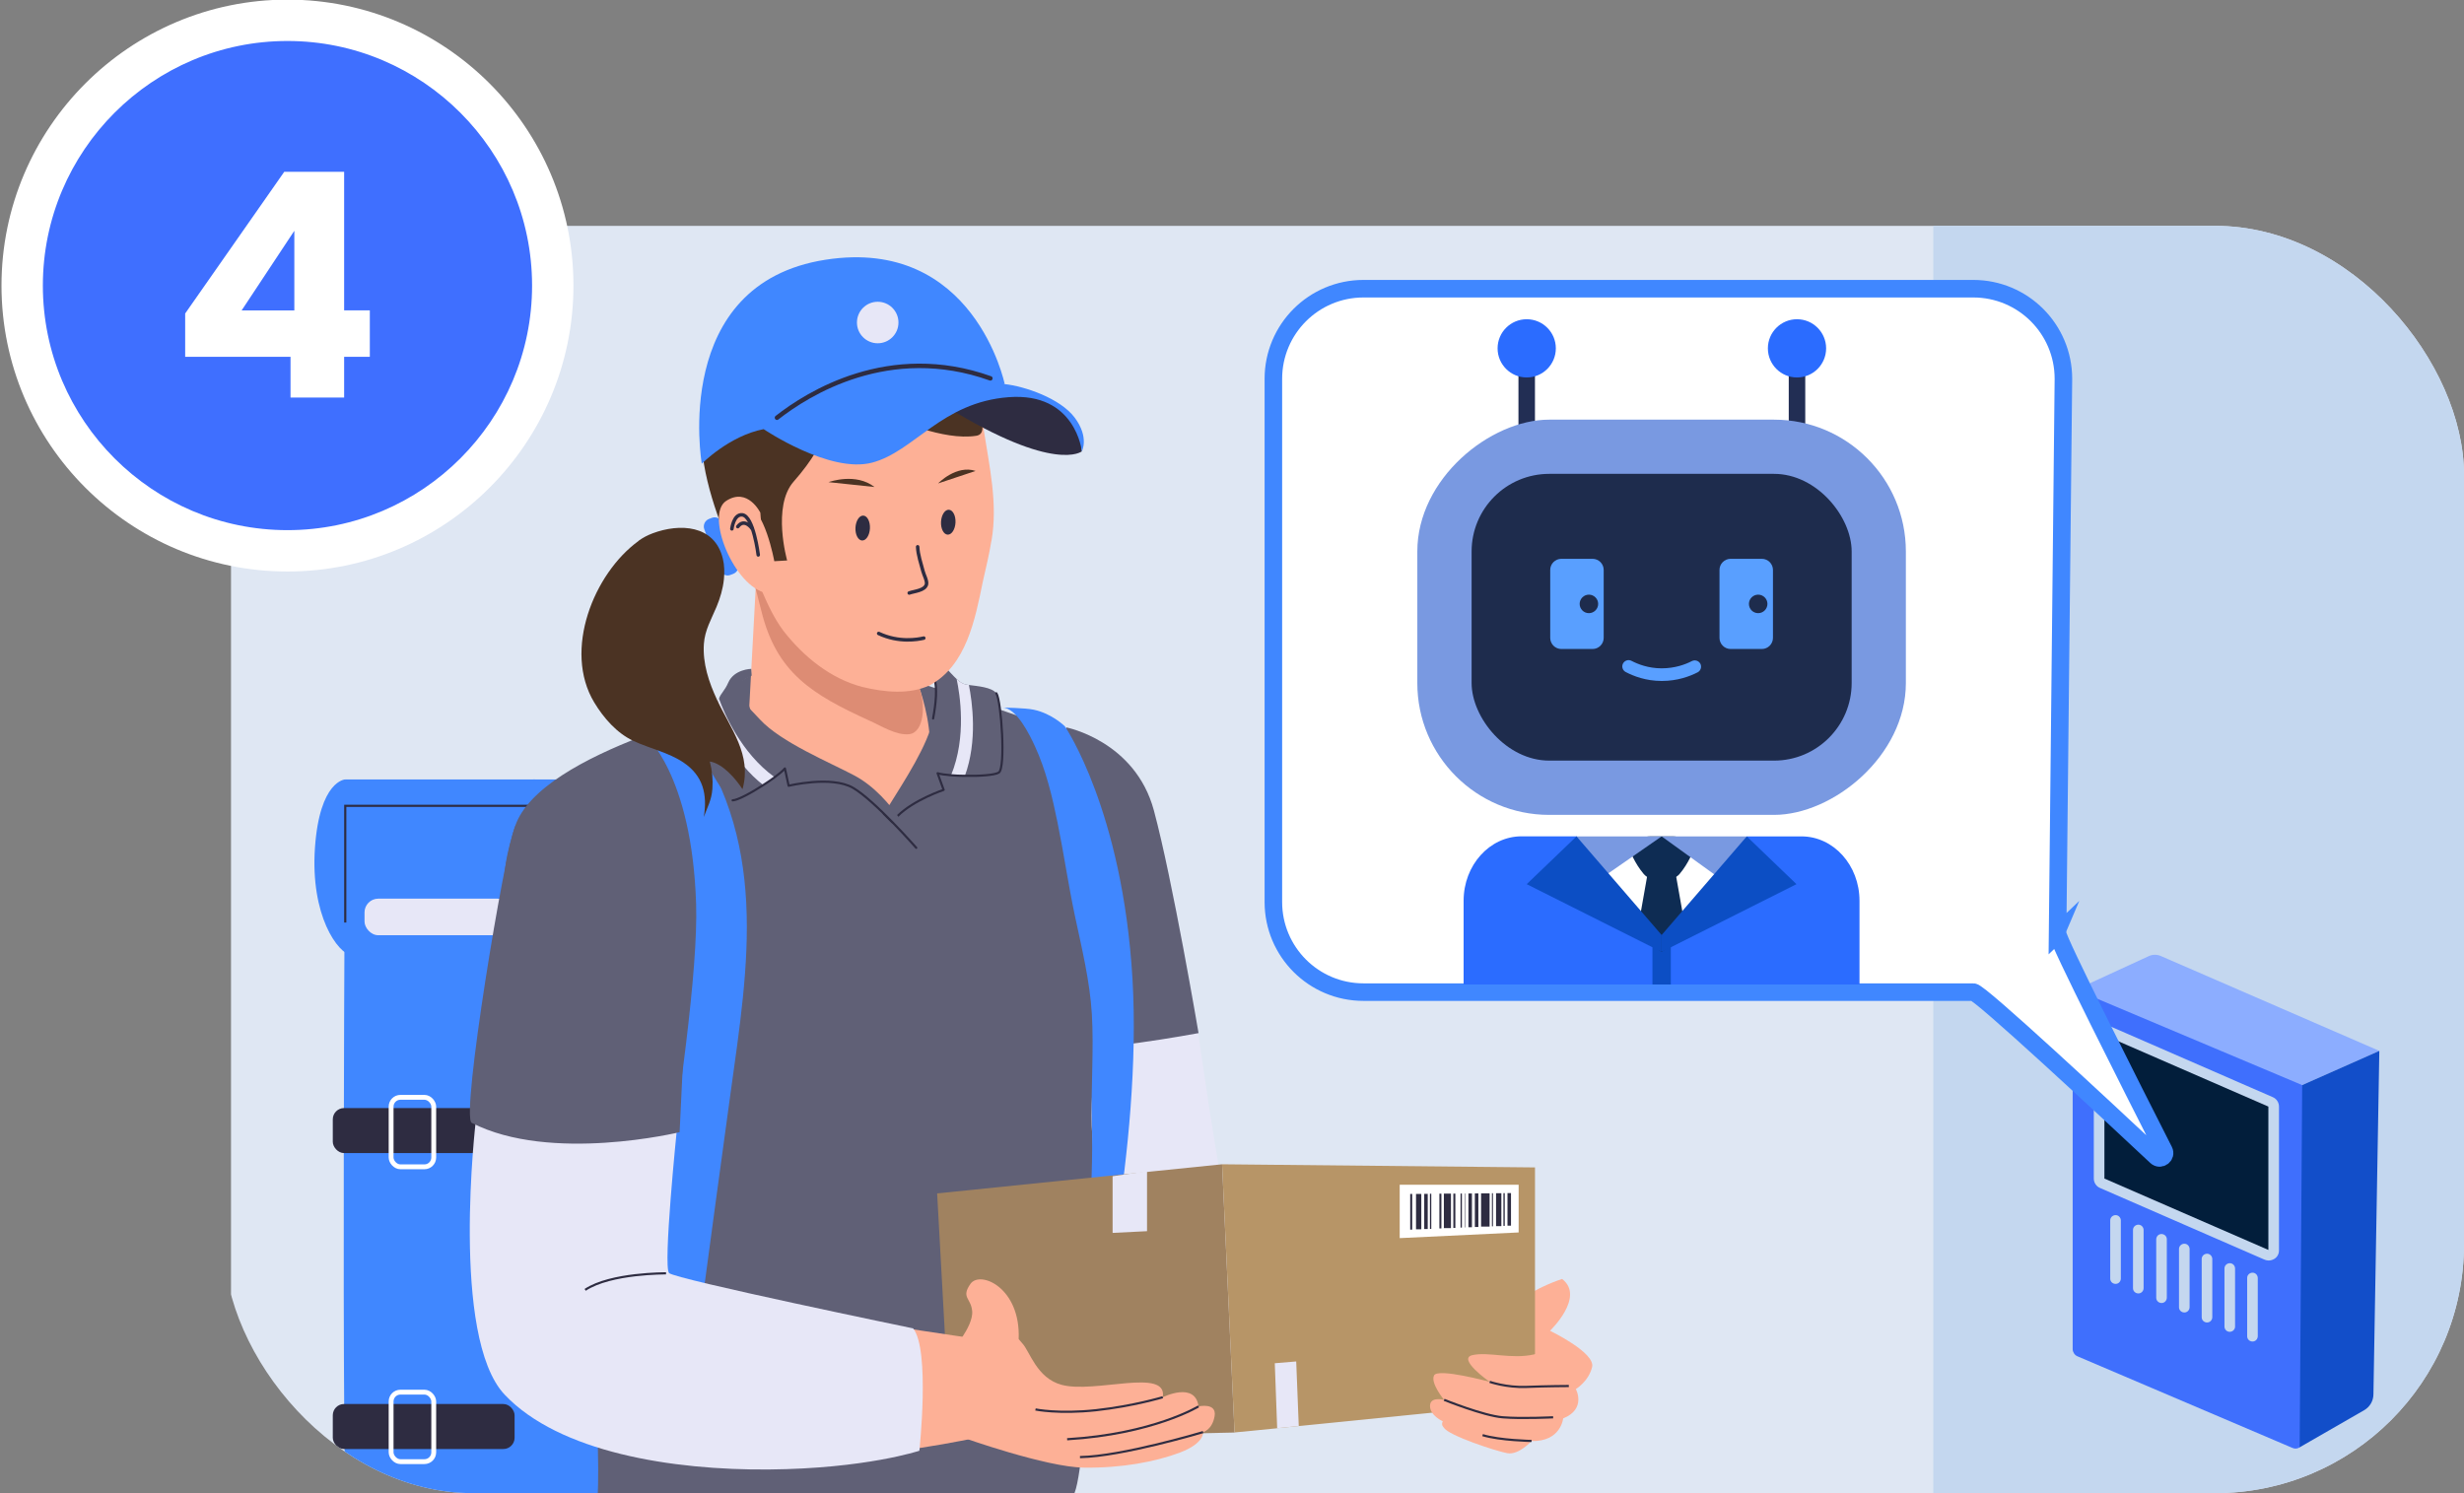 <?xml version="1.0" encoding="UTF-8"?><svg id="Layer_1" xmlns="http://www.w3.org/2000/svg" xmlns:xlink="http://www.w3.org/1999/xlink" viewBox="0 0 330 200"><rect x="0" y="0" width="330" height="200" fill="#808080" stroke="none"/><defs><style>.cls-1,.cls-2,.cls-3,.cls-4,.cls-5,.cls-6,.cls-7,.cls-8,.cls-9,.cls-10,.cls-11,.cls-12,.cls-13,.cls-14,.cls-15,.cls-16,.cls-17{fill:none;}.cls-18{fill:#1e2c4d;}.cls-2{stroke-width:.14px;}.cls-2,.cls-3,.cls-4,.cls-5,.cls-6,.cls-7,.cls-8,.cls-9,.cls-10,.cls-12,.cls-13,.cls-14{stroke-miterlimit:10;}.cls-2,.cls-3,.cls-4,.cls-5,.cls-6,.cls-7,.cls-8,.cls-9,.cls-10,.cls-13,.cls-15,.cls-16,.cls-17{stroke:#2e2c41;}.cls-3,.cls-15{stroke-width:.29px;}.cls-4{stroke-width:.29px;}.cls-5{stroke-width:.27px;}.cls-6{stroke-width:.18px;}.cls-7{stroke-width:.47px;}.cls-19{fill:#a08260;}.cls-8{stroke-width:.95px;}.cls-9{stroke-width:1.14px;}.cls-10{stroke-width:.71px;}.cls-20{fill:#e7e7f7;}.cls-21{fill:#4087ff;}.cls-22{fill:#0c4ec4;}.cls-23{fill:#8cadff;}.cls-24{isolation:isolate;}.cls-25{fill:#4b3323;}.cls-11{stroke:#222e54;stroke-width:2.21px;}.cls-11,.cls-15,.cls-16,.cls-17{stroke-linecap:round;stroke-linejoin:round;}.cls-26{clip-path:url(#clippath-1);}.cls-27{clip-path:url(#clippath-2);}.cls-28{fill:#c4d7ef;}.cls-29{fill:#021e3b;}.cls-12{stroke:#fff;stroke-width:.65px;}.cls-30,.cls-31{fill:#fff;}.cls-32{fill:#b79567;}.cls-33{fill:#dd8c74;}.cls-34{fill:#606076;}.cls-35{fill:#0e2c53;}.cls-13{stroke-width:.06px;}.cls-36{fill:#7999e1;}.cls-37{fill:#124ec9;}.cls-14{stroke:#0c4ec4;stroke-width:2.46px;}.cls-38{fill:#fdb096;}.cls-39{fill:#dfe7f3;}.cls-16{stroke-width:.6px;}.cls-40{fill:#2b6cff;}.cls-17{stroke-width:.47px;}.cls-41{fill:#3f6ffd;}.cls-42{fill:#bbc6e0;opacity:.25;}.cls-43{fill:#2e2c41;}.cls-44{clip-path:url(#clippath);}.cls-45{fill:#599fff;}.cls-46{fill:#3f6fff;}.cls-31{stroke:#4087ff;stroke-miterlimit:12;stroke-width:2.35px;}</style><clipPath id="clippath"><rect class="cls-1" x="30" y="30.25" width="300" height="169.75" rx="33.37" ry="33.37"/></clipPath><clipPath id="clippath-1"><rect id="Rectangle_69-3" class="cls-1" x="30.94" y="28.54" width="268.53" height="171.46"/></clipPath><clipPath id="clippath-2"><rect class="cls-1" x="185.45" y="39.84" width="75.85" height="92.03"/></clipPath></defs><g class="cls-44"><rect id="Rectangle_69" class="cls-39" x="30.94" y="28.54" width="299.06" height="171.46"/><rect id="Rectangle_69-2" class="cls-28" x="258.92" y="28.54" width="71.08" height="171.46"/><g id="np_intercom_7101939_000000"><path id="Path_35" class="cls-29" d="M281.84,157.86l21.96,9.56v-19.2l-21.96-9.56v19.2Z"/><path id="Path_38" class="cls-41" d="M307.77,144.76l-28.77-12.26c-.13-.06-.28-.08-.42-.07-.2-.03-.4.02-.57.14-.27.2-.43.51-.42.85v47.33c.03.4.27.76.64.92l28.77,12.26c.32.16.7.13.99-.07.27-.2.43-.51.42-.85v-47.33c-.03-.4-.27-.76-.64-.92h0ZM282.62,171.25v-7.79c0-.39.33-.7.72-.7.38,0,.69.31.7.7v7.79c0,.39-.3.72-.7.72s-.72-.3-.72-.7c0,0,0-.02,0-.03h0ZM285.67,172.53v-7.79c0-.39.33-.7.72-.7.38,0,.69.31.7.7v7.79c0,.39-.3.72-.7.72-.39,0-.72-.3-.72-.7,0,0,0-.02,0-.03ZM288.78,173.8v-7.79c0-.39.3-.72.7-.72.39,0,.72.3.72.7,0,0,0,.02,0,.03v7.79c0,.39-.3.72-.7.72-.39,0-.72-.3-.72-.7,0,0,0-.02,0-.03ZM291.83,175.08v-7.79c0-.39.33-.7.72-.7.38,0,.69.31.7.7v7.79c0,.39-.3.72-.7.72-.39,0-.72-.3-.72-.7,0,0,0-.02,0-.03h0ZM294.87,176.42v-7.79c0-.39.33-.7.72-.7.38,0,.69.31.7.7v7.79c0,.39-.3.72-.7.72-.39,0-.72-.3-.72-.7,0,0,0-.02,0-.03ZM297.92,177.7v-7.8c0-.39.33-.7.72-.7.38,0,.69.31.7.7v7.79c0,.39-.33.7-.72.7-.38,0-.69-.31-.7-.69h0ZM302.38,178.97c0,.39-.3.72-.7.72-.39,0-.72-.3-.72-.7,0,0,0-.02,0-.03v-7.79c0-.39.33-.7.72-.7.38,0,.69.31.7.7v7.79ZM305.22,167.5c0,.47-.24.9-.64,1.13-.24.14-.5.21-.78.21-.2-.01-.39-.06-.57-.14l-21.96-9.57c-.52-.21-.85-.72-.85-1.27v-19.13c-.01-.49.23-.94.64-1.21.39-.29.9-.34,1.35-.14l21.96,9.57c.52.21.85.72.85,1.27v19.27Z"/><path class="cls-23" d="M308.33,145.34l10.33-4.58-29.27-12.71c-.52-.22-1.1-.22-1.61.02l-9.77,4.5,30.31,12.77Z"/><path class="cls-37" d="M318.66,140.76l-10.33,4.58-.34,48.52,8.64-4.97c.76-.44,1.23-1.24,1.24-2.11l.79-46.02Z"/></g><g class="cls-26"><rect class="cls-21" x="95.27" y="69.17" width="2.61" height="8.03" rx="1.09" ry="1.09" transform="translate(-19.53 38.52) rotate(-20.53)"/><path class="cls-21" d="M71.42,104.4h43.49v98.85s-37.67,4.16-43.39,3.54c-5.72-.62-13.42-45.99-13.42-45.99l13.32-56.4Z"/><path class="cls-21" d="M46.24,104.4s-3.43.1-4.06,9.16c-.62,9.05,3.02,14.15,4.99,14.46,1.98.31,3.23-15.5,3.23-15.5l-4.16-8.12Z"/><path class="cls-21" d="M71.52,206.79s-24.04-.16-24.97-1.09c-.94-.94-.31-101.29-.31-101.29h25.18l.1,102.39Z"/><rect class="cls-20" x="48.82" y="120.37" width="19.61" height="4.9" rx="1.84" ry="1.84"/><rect class="cls-43" x="44.57" y="148.42" width="24.35" height="6.03" rx="1.51" ry="1.51"/><rect class="cls-12" x="52.38" y="146.98" width="5.71" height="9.31" rx="1.25" ry="1.25"/><rect class="cls-43" x="44.57" y="188.06" width="24.35" height="6.03" rx="1.51" ry="1.51"/><rect class="cls-12" x="52.38" y="186.47" width="5.71" height="9.31" rx="1.25" ry="1.25"/><rect class="cls-21" x="46.24" y="104.4" width="25.42" height="3.54"/><polyline class="cls-3" points="71.66 107.94 46.24 107.94 46.24 123.57"/><path class="cls-34" d="M101.1,90.08l3.14,5.5s-.23,1.63-1.84,2.61c-1.61.98-2.64,1.61-2.73.89-.09-.72-.94-4.26-.99-4.62s-.85-2.51-.72-2.51,3.14-1.86,3.14-1.86Z"/><path class="cls-20" d="M160.45,138.23s3.76,26.73,5.22,29.55c1.46,2.82,24.85,2.61,24.85,2.61l-5.53,15.35s-31.63.84-37.69-8.35c-6.06-9.19-3.86-38.31-3.86-38.31l17.02-.84Z"/><path class="cls-34" d="M142.8,97.43s9.23,1.8,11.74,11.13c2.51,9.33,5.98,29.82,5.98,29.82,0,0-15.42,2.89-18.65,1.81s.93-42.75.93-42.75Z"/><polygon class="cls-38" points="101.33 76.56 98.73 124.54 125.67 124.98 123.78 75.75 101.33 76.56"/><path class="cls-34" d="M100.26,94.27s-27.93,6.28-31.27,16.4c-2.09,6.32-3.38,14.25,4.51,35.37,5.18,13.88,7.09,46.98,6.52,54.55-.97,12.74,61.16,3.37,63.72-.28,1.95-2.78,3.25-39.84,2.55-48.17-1.13-13.51,7.9-46.97-.47-52.33-3.79-2.43-22.94-8.4-22.94-8.4,0,0,5.64,14.38-3.78,16.44-1.83.4-3.34-2.84-4.28-2.78-.56.04-5.51-1.81-6.34-2.21-7.33-3.57-8.22-8.58-8.22-8.58Z"/><path class="cls-21" d="M134.26,94.78s3.02.03,4.18.28c2.47.52,4.18,2.23,4.18,2.23,0,0,7.72,11.26,9.05,33.81,1.33,22.55-5.22,49.57-5.22,49.57l-2.6-.93c-.13-.05,1.86-14.18,1.93-15.08.39-4.81.58-9.65.45-14.47-.13-4.77.28-9.59,0-14.35-.27-4.51-1.37-8.9-2.3-13.31-.86-4.1-1.46-8.23-2.29-12.33-.71-3.48-1.55-7.04-3.05-10.28-.62-1.34-2.42-5.12-4.31-5.14Z"/><path class="cls-21" d="M86.36,98.43s6.32,5.19,6.87,22.66c.55,17.47-10.15,72.82-10.15,72.82l8.42-.5s3.95-29.68,6.33-46.91c2.38-17.23,5.39-34.28-6.4-49.69l-5.07,1.62Z"/><path class="cls-34" d="M118.4,109c.21-.36.44-.74.7-1.15,2.03-3.28,5.21-8.08,5.88-11.6.77-4.1.74-8.01-3.19-7.56l-.37-.74s3.32-.58,4.88,1.09c.79.84,1.35,1.48,1.82,1.91.45.42.83.65,1.25.74.11.02.24.04.39.06,1.08.15,3.11.29,3.68,1.12.66.95,1.27,10.03.33,10.62-.53.34-2.58.48-4.55.44-.65,0-1.29-.03-1.86-.08-.76-.06-1.4-.15-1.79-.27l.81,2.23s-3.98,1.32-6.17,3.5c-.26.26-.5.53-.71.82l-1.12-1.12Z"/><path class="cls-20" d="M129.76,91.74c.45,2.25,1.19,7.51-.54,12.19-.65,0-1.28-.03-1.85-.08,2.12-5.16,1.18-10.89.75-12.9.45.42.82.65,1.25.74.11.02.24.04.39.06Z"/><path class="cls-15" d="M133.44,92.86c.66.95,1.27,10.03.33,10.62-.53.34-2.58.48-4.55.44-.65,0-1.29-.03-1.86-.08-.76-.06-1.4-.15-1.79-.27l.81,2.23s-3.98,1.32-6.17,3.5c-.26.26-.5.53-.71.82l-1.12-1.12"/><path class="cls-15" d="M124.97,96.24c.77-4.1.74-8.01-3.19-7.56"/><path class="cls-38" d="M210.66,180.97l-3.07-2.72s4.75-4.54,1.62-6.94c0,0-3.55,1.12-5.88,3.06-2.33,1.94-6.19,4.82-6.19,4.82l5.76,2.51,7.76-.73Z"/><path class="cls-33" d="M101.96,81.8c2.03,8.34,6.84,11.24,14.47,14.72,1.56.69,3.61,2.02,5.35,1.82,2.08-.27,2.11-4.16,1.41-5.95-.33-.93-.61-.78-1.38-1.47-.98-.87-2.13-1.57-3.23-2.27-3.38-2.1-6.68-4.52-10.05-6.72-1.62-.9-7.69-7.29-7.33-3.09l.76,2.96Z"/><polygon class="cls-19" points="165.34 191.88 127.32 192.71 125.51 159.85 148 157.55 154.64 156.87 163.67 155.95 165.34 191.88"/><polygon class="cls-20" points="153.62 156.87 153.62 164.91 149.01 165.14 149.01 157.55 153.62 156.87"/><polygon class="cls-32" points="205.58 156.37 205.58 187.84 173.94 191.01 173.83 191.02 171.05 191.3 170.94 191.32 165.34 191.87 163.67 155.95 205.58 156.37"/><polygon class="cls-30" points="203.39 165.08 187.46 165.84 187.46 158.69 203.39 158.69 203.39 165.08"/><line class="cls-5" x1="189" y1="159.92" x2="189" y2="164.7"/><line class="cls-10" x1="190" y1="159.92" x2="190" y2="164.66"/><line class="cls-7" x1="190.98" y1="159.91" x2="190.98" y2="164.62"/><line class="cls-6" x1="191.6" y1="159.9" x2="191.6" y2="164.6"/><line class="cls-5" x1="192.91" y1="159.89" x2="192.91" y2="164.54"/><line class="cls-8" x1="193.85" y1="159.88" x2="193.85" y2="164.5"/><line class="cls-5" x1="194.78" y1="159.88" x2="194.78" y2="164.47"/><line class="cls-6" x1="195.7" y1="159.87" x2="195.7" y2="164.43"/><line class="cls-13" x1="196.19" y1="159.86" x2="196.19" y2="164.41"/><line class="cls-7" x1="196.9" y1="159.86" x2="196.9" y2="164.38"/><line class="cls-7" x1="197.76" y1="159.85" x2="197.76" y2="164.35"/><line class="cls-9" x1="198.93" y1="159.84" x2="198.93" y2="164.3"/><line class="cls-2" x1="199.88" y1="159.83" x2="199.88" y2="164.26"/><line class="cls-10" x1="200.72" y1="159.83" x2="200.72" y2="164.23"/><line class="cls-6" x1="201.44" y1="159.82" x2="201.44" y2="164.2"/><line class="cls-7" x1="202.13" y1="159.81" x2="202.13" y2="164.17"/><polygon class="cls-20" points="173.94 191.01 173.83 191.02 171.05 191.3 170.73 182.6 173.6 182.36 173.94 191.01"/><path class="cls-38" d="M207.59,178.25s6.09,2.93,5.64,4.85-2.18,2.96-2.18,2.96c0,0,1.46,2.66-1.7,3.93,0,0-.29,3.13-4.23,3.03,0,0-1.71,1.9-3.24,1.63-1.53-.28-7.89-2.37-8.49-3.41,0,0-.44-.35-.16-.87,0,0-1.72-.75-1.71-2.06,0-1.31,1.89-.8,1.89-.8,0,0-1.87-2.25-1.35-3.28s7.45.86,7.45.86c0,0-4.43-3.1-2.3-3.58s5.24.59,8.23-.09c2.99-.68,2.15-3.17,2.15-3.17Z"/><path class="cls-3" d="M199.51,185.09s2.26.79,4.93.68,5.67-.12,5.67-.12"/><path class="cls-3" d="M193.41,187.5s5.26,2.13,7.84,2.34c2.57.21,6.76,0,6.76,0"/><path class="cls-3" d="M205.12,193.01s-4.22-.07-6.56-.78"/><path class="cls-38" d="M90.99,146.9s-2.51,20.67-1.79,23.66c.72,3,40.39,8.59,40.39,8.59l1.32,13.39s-49.34,11.22-64.16-8.31c-5.48-7.22-1.65-42.07-1.65-42.07l25.9,4.73Z"/><path class="cls-20" d="M63.73,150.06s-3.45,29.02,3.86,36.75c7.31,7.73,22.45,10.13,35.39,10.02s20.15-2.51,20.15-2.51c0,0,1.46-13.57-.84-16.39,0,0-31.84-6.58-32.68-7.41-.84-.84,1.04-19.21,1.04-19.21l-17.54-.52-9.4-.73Z"/><path class="cls-38" d="M162.67,189.69c.32-1.87-2.15-1.31-2.15-1.31-.45-3.39-4.79-1.23-4.79-1.23.67-4.02-9.07-.45-13.55-1.66-3.35-.9-4.27-4.51-5.25-5.54-.32-.36-.5-.6-.5-.6.28-6.9-5.18-9.22-6.46-7.38-1.29,1.84.07,1.89.23,3.62.12,1.09-.69,2.56-1.34,3.53-.39.6-.7.98-.7.98l.76,12.44s11.22,4,16.26,4.04c5.03.07,9.55-.77,12.88-2.03,3.3-1.26,3.06-2.72,3.06-2.72,0,0,1.23-.29,1.55-2.14Z"/><path class="cls-4" d="M155.73,187.15s-3.93,1.19-8.94,1.74c-5.01.54-8.11-.1-8.11-.1"/><path class="cls-4" d="M160.52,188.38s-6.09,3.71-17.6,4.4"/><path class="cls-4" d="M161.13,191.82s-10.93,3.28-16.49,3.35"/><line class="cls-1" x1="136.93" y1="179.94" x2="137.15" y2="179.96"/><path class="cls-3" d="M89.2,170.56s-7.4-.07-10.83,2.21"/><path class="cls-34" d="M92.64,117.8l-1.62,33.85s-17.26,4.18-27.84-1.25c-1.52-.78,4.43-36.66,5.82-39.74,1.39-3.08,23.65,7.14,23.65,7.14Z"/><path class="cls-34" d="M98.14,107.19c.63,0,2.44-.97,4.1-2.04.54-.35,1.07-.71,1.53-1.05.62-.46,1.11-.87,1.37-1.18l.5,2.32s5.74-1.39,8.63.28c2.89,1.68,8.46,8.03,8.46,8.03,0,0-2.96-6.82-8.29-9.67-3.22-1.72-9.82-4.43-12.65-7.5-2.83-3.07-4.68-4.18-1.12-5.88l-.06-.91s-2.3.04-3.08,1.85c-.46,1.07-1.05,1.5-1.22,2.11-.16.59-.35.99-.67,1.29-.08.08-.19.16-.3.26-.84.69-2.48,1.88-2.53,2.9-.05,1.16,4.23,9.17,5.34,9.18Z"/><path class="cls-20" d="M95.32,95.11c.81,2.14,2.97,7,6.91,10.05.54-.35,1.07-.71,1.53-1.05-4.53-3.25-6.78-8.61-7.47-10.54-.16.59-.35.99-.67,1.29-.08.08-.19.16-.3.26Z"/><path class="cls-15" d="M122.71,113.56s-5.57-6.35-8.46-8.03c-2.89-1.68-8.63-.28-8.63-.28l-.5-2.32c-.26.31-.76.72-1.37,1.18-.46.34-.98.7-1.53,1.05-1.65,1.07-3.47,2.04-4.1,2.04"/><path class="cls-38" d="M132.77,72.48c-.29,1.82-.74,3.62-1.14,5.42-1.03,5.05-2.2,11.23-7.09,13.88-2.77,1.3-6.14.93-9.06.23-4.25-1.11-7.86-4.06-10.54-7.49-1.33-1.77-2.23-3.8-3.1-5.83-2.41-5.85-5.24-11.78-4.27-18.27.2-3.48.7-5.47,3.21-8.08,2.03-2.36,4.99-3.04,7.91-2.58.88.1,1.37.09,2.03-.13,3.14-1.12,10.24-3.24,15.42-1.52,4.42,1.38,4.91,5.44,5.6,9.4.76,4.93,1.92,9.95,1.05,14.9v.06Z"/><path class="cls-25" d="M120.02,39.69s15.21,17.98,10.73,18.68c-4.48.71-10.95-2.34-10.95-2.34,0,0-1.69,5.28-8.85-.63,0,0,.51,3.25-4.66,9.11-2.92,3.31-.87,10.56-.87,10.56l-1.72.1s-1.31-7.27-3.85-7.53c-2.54-.26-.67,8.69-.67,8.69,0,0-11.95-23.42.39-24.83,0,0,5.16-18.19,20.45-11.81Z"/><path class="cls-38" d="M102.66,79.44c-4.33-.82-8.28-10.48-5.4-12.35,2.88-1.87,4.57,1.58,4.57,1.58l.82,10.77Z"/><path class="cls-17" d="M101.55,74.33s-.64-5.23-2.15-5.37c-1.16-.1-1.38,1.88-1.38,1.88"/><path class="cls-17" d="M100.71,70.77s-1-1.42-1.9-.23"/><ellipse class="cls-43" cx="127" cy="69.95" rx="1.67" ry=".97" transform="translate(50.95 193.39) rotate(-87.21)"/><ellipse class="cls-43" cx="115.54" cy="70.73" rx="1.67" ry=".97" transform="translate(39.27 182.69) rotate(-87.21)"/><path class="cls-25" d="M125.64,64.75s2.43-2.53,5.02-1.67l-5.02,1.67Z"/><path class="cls-25" d="M110.96,64.58c.22-.07,3.66-1.28,6.16.65l-6.16-.65Z"/><path class="cls-43" d="M144.9,60.45s-3.57,3-18.02-5.89l7.42-2.16,5.74,1.06,3.26,2.22,1.44,2.79.15,1.99Z"/><path class="cls-21" d="M134.56,51.45c2.58.27,7.43,1.87,9.39,4.51,1.96,2.65.94,4.49.94,4.49,0,0-.8-7.93-9.8-7.25-9,.68-12.63,7.28-18.3,8.77-5.68,1.49-14.52-4.49-14.52-4.49,0,0,3.62-9.39,4.08-9.43s22.17-3.47,22.38-3.22c.22.25,3.84,4.97,3.84,4.97l1.99,1.65Z"/><path class="cls-21" d="M134.56,51.45s-4.07-19.76-24-16.66c-20.77,3.23-16.57,27.32-16.57,27.32,0,0,3.7-3.75,8.29-4.63,0,0,13.98-13.97,32.29-6.04Z"/><circle class="cls-20" cx="117.55" cy="43.2" r="2.78"/><path class="cls-16" d="M104.06,55.95c4.13-3.24,15.03-10.11,28.58-5.27"/><path class="cls-17" d="M117.68,84.85c2.71,1.27,5.22.81,6.04.62"/><path class="cls-25" d="M85.53,72.45c-6.02,4.36-10.14,14.67-5.95,21.63,1.26,2.09,3.02,4.11,5.23,5.15s4.72,1.55,6.72,2.9c2.63,1.77,3.23,4.25,2.73,7.31.47-1.34,1.04-2.23,1.15-3.79.09-1.23-.03-2.46-.35-3.65,1.72.26,3.48,2.32,4.38,3.71,1.3-4.6-1.62-8.13-3.41-11.98-1.09-2.35-1.94-4.86-1.76-7.49.13-1.85.99-3.28,1.69-4.95.49-1.18.86-2.41.99-3.69.09-.92.08-1.87-.14-2.77-1.11-4.59-5.84-4.73-9.39-3.4-.67.25-1.31.58-1.89,1Z"/><path class="cls-17" d="M122.9,73.24c.04,1.11.45,2.23.72,3.29.11.44.58,1.3.46,1.75-.22.83-1.65.91-2.31,1.15"/></g><path class="cls-31" d="M275.57,125.06l.78-74.32c0-6.67-5.4-12.07-12.07-12.07h-81.67c-6.67,0-12.07,5.4-12.07,12.07v70.08c0,6.67,5.4,12.07,12.07,12.07h81.68c.88,0,17.77,15.73,24.5,22.03.54.5,1.37-.12,1.03-.78-4.15-8.17-14.45-28.53-14.24-29.09Z"/><g class="cls-27"><line class="cls-11" x1="204.47" y1="46.66" x2="204.47" y2="59.82"/><circle class="cls-40" cx="204.47" cy="46.66" r="3.9"/><line class="cls-11" x1="240.67" y1="46.66" x2="240.67" y2="59.82"/><circle class="cls-40" cx="240.67" cy="46.66" r="3.9"/><rect class="cls-36" x="196.07" y="49.96" width="52.94" height="65.43" rx="17.66" ry="17.66" transform="translate(305.21 -139.86) rotate(90)"/><rect class="cls-18" x="197.09" y="63.47" width="50.9" height="38.41" rx="10.4" ry="10.4"/><path class="cls-40" d="M222.54,127.5l-6.73-8.58-4.62-6.9h-7.4c-4.29,0-7.77,3.87-7.77,8.63v13.07c0,12.34,4.77,24.08,13.11,32.24l.47.47c7.39,7.24,18.47,7.24,25.86,0l.47-.46c8.33-8.16,13.11-19.9,13.11-32.24v-13.07c0-4.77-3.48-8.63-7.77-8.63h-7.31"/><line class="cls-14" x1="222.54" y1="124.19" x2="222.54" y2="171.87"/><path class="cls-35" d="M226.2,112.77c-.51-.46-1.35-.74-2.24-.74h-2.85c-.89,0-1.73.28-2.24.74-.67.61-.51,1.39-.18,2.05.38.77.86,1.55,1.46,2.26.44.52,1.37.9,2.37.9.98,0,1.97-.38,2.41-.9.6-.71,1.08-1.49,1.46-2.26.33-.67.48-1.45-.18-2.05Z"/><polygon class="cls-35" points="225.87 125.22 224.12 115.34 222.62 115.34 222.46 115.34 220.96 115.34 219.21 125.22 222.54 127.5 225.87 125.22"/><polygon class="cls-36" points="211.13 112.03 214.78 117.41 222.54 112.03 211.13 112.03"/><polygon class="cls-36" points="233.95 112.03 230.19 117.55 222.54 112.03 233.95 112.03"/><polygon class="cls-22" points="211.14 112.03 222.54 125.24 222.54 127.5 204.47 118.43 211.14 112.03"/><polygon class="cls-22" points="233.94 112.03 222.54 125.24 222.54 127.5 240.6 118.43 233.94 112.03"/><circle class="cls-35" cx="227.03" cy="135.23" r="2.76"/><circle class="cls-35" cx="227.03" cy="148.45" r="2.76"/><circle class="cls-35" cx="227.03" cy="161.66" r="2.76"/><ellipse class="cls-42" cx="222.54" cy="181.72" rx="29.05" ry="4.89"/><path class="cls-45" d="M222.57,91.21h-.04c-2.11,0-3.78-.66-4.81-1.2-.41-.22-.57-.73-.35-1.14.22-.41.73-.57,1.14-.35.86.45,2.27,1,4.03,1,1.78,0,3.18-.52,4.05-.97.41-.21.92-.05,1.14.36.21.41.05.92-.36,1.14-1.03.53-2.69,1.16-4.78,1.16Z"/><path class="cls-45" d="M235.96,74.85h-4.18c-.82,0-1.49.67-1.49,1.49v9.1c0,.82.67,1.49,1.49,1.49h4.18c.82,0,1.49-.67,1.49-1.49v-9.1c0-.82-.67-1.49-1.49-1.49ZM235.47,82.13c-.69,0-1.24-.56-1.24-1.24s.56-1.24,1.24-1.24,1.24.56,1.24,1.24-.56,1.24-1.24,1.24Z"/><path class="cls-45" d="M213.29,74.85h-4.18c-.82,0-1.49.67-1.49,1.49v9.1c0,.82.67,1.49,1.49,1.49h4.18c.82,0,1.49-.67,1.49-1.49v-9.1c0-.82-.67-1.49-1.49-1.49ZM212.8,82.13c-.69,0-1.24-.56-1.24-1.24s.56-1.24,1.24-1.24,1.24.56,1.24,1.24-.56,1.24-1.24,1.24Z"/></g></g><circle class="cls-46" cx="38.5" cy="38.25" r="35.53"/><path class="cls-30" d="M38.5,76.55C17.38,76.55.2,59.37.2,38.25S17.38-.05,38.5-.05s38.3,17.18,38.3,38.3-17.18,38.3-38.3,38.3ZM38.5,5.49C20.44,5.49,5.74,20.19,5.74,38.25s14.7,32.76,32.76,32.76,32.76-14.7,32.76-32.76S56.56,5.49,38.5,5.49Z"/><g id="_1" class="cls-24"><g class="cls-24"><path class="cls-30" d="M24.8,47.79v-5.8l13.27-18.98h8.02v18.56h3.44v6.22h-3.44v5.46h-7.18v-5.46h-14.11ZM39.42,30.91l-7.06,10.67h7.06v-10.67Z"/></g></g></svg>